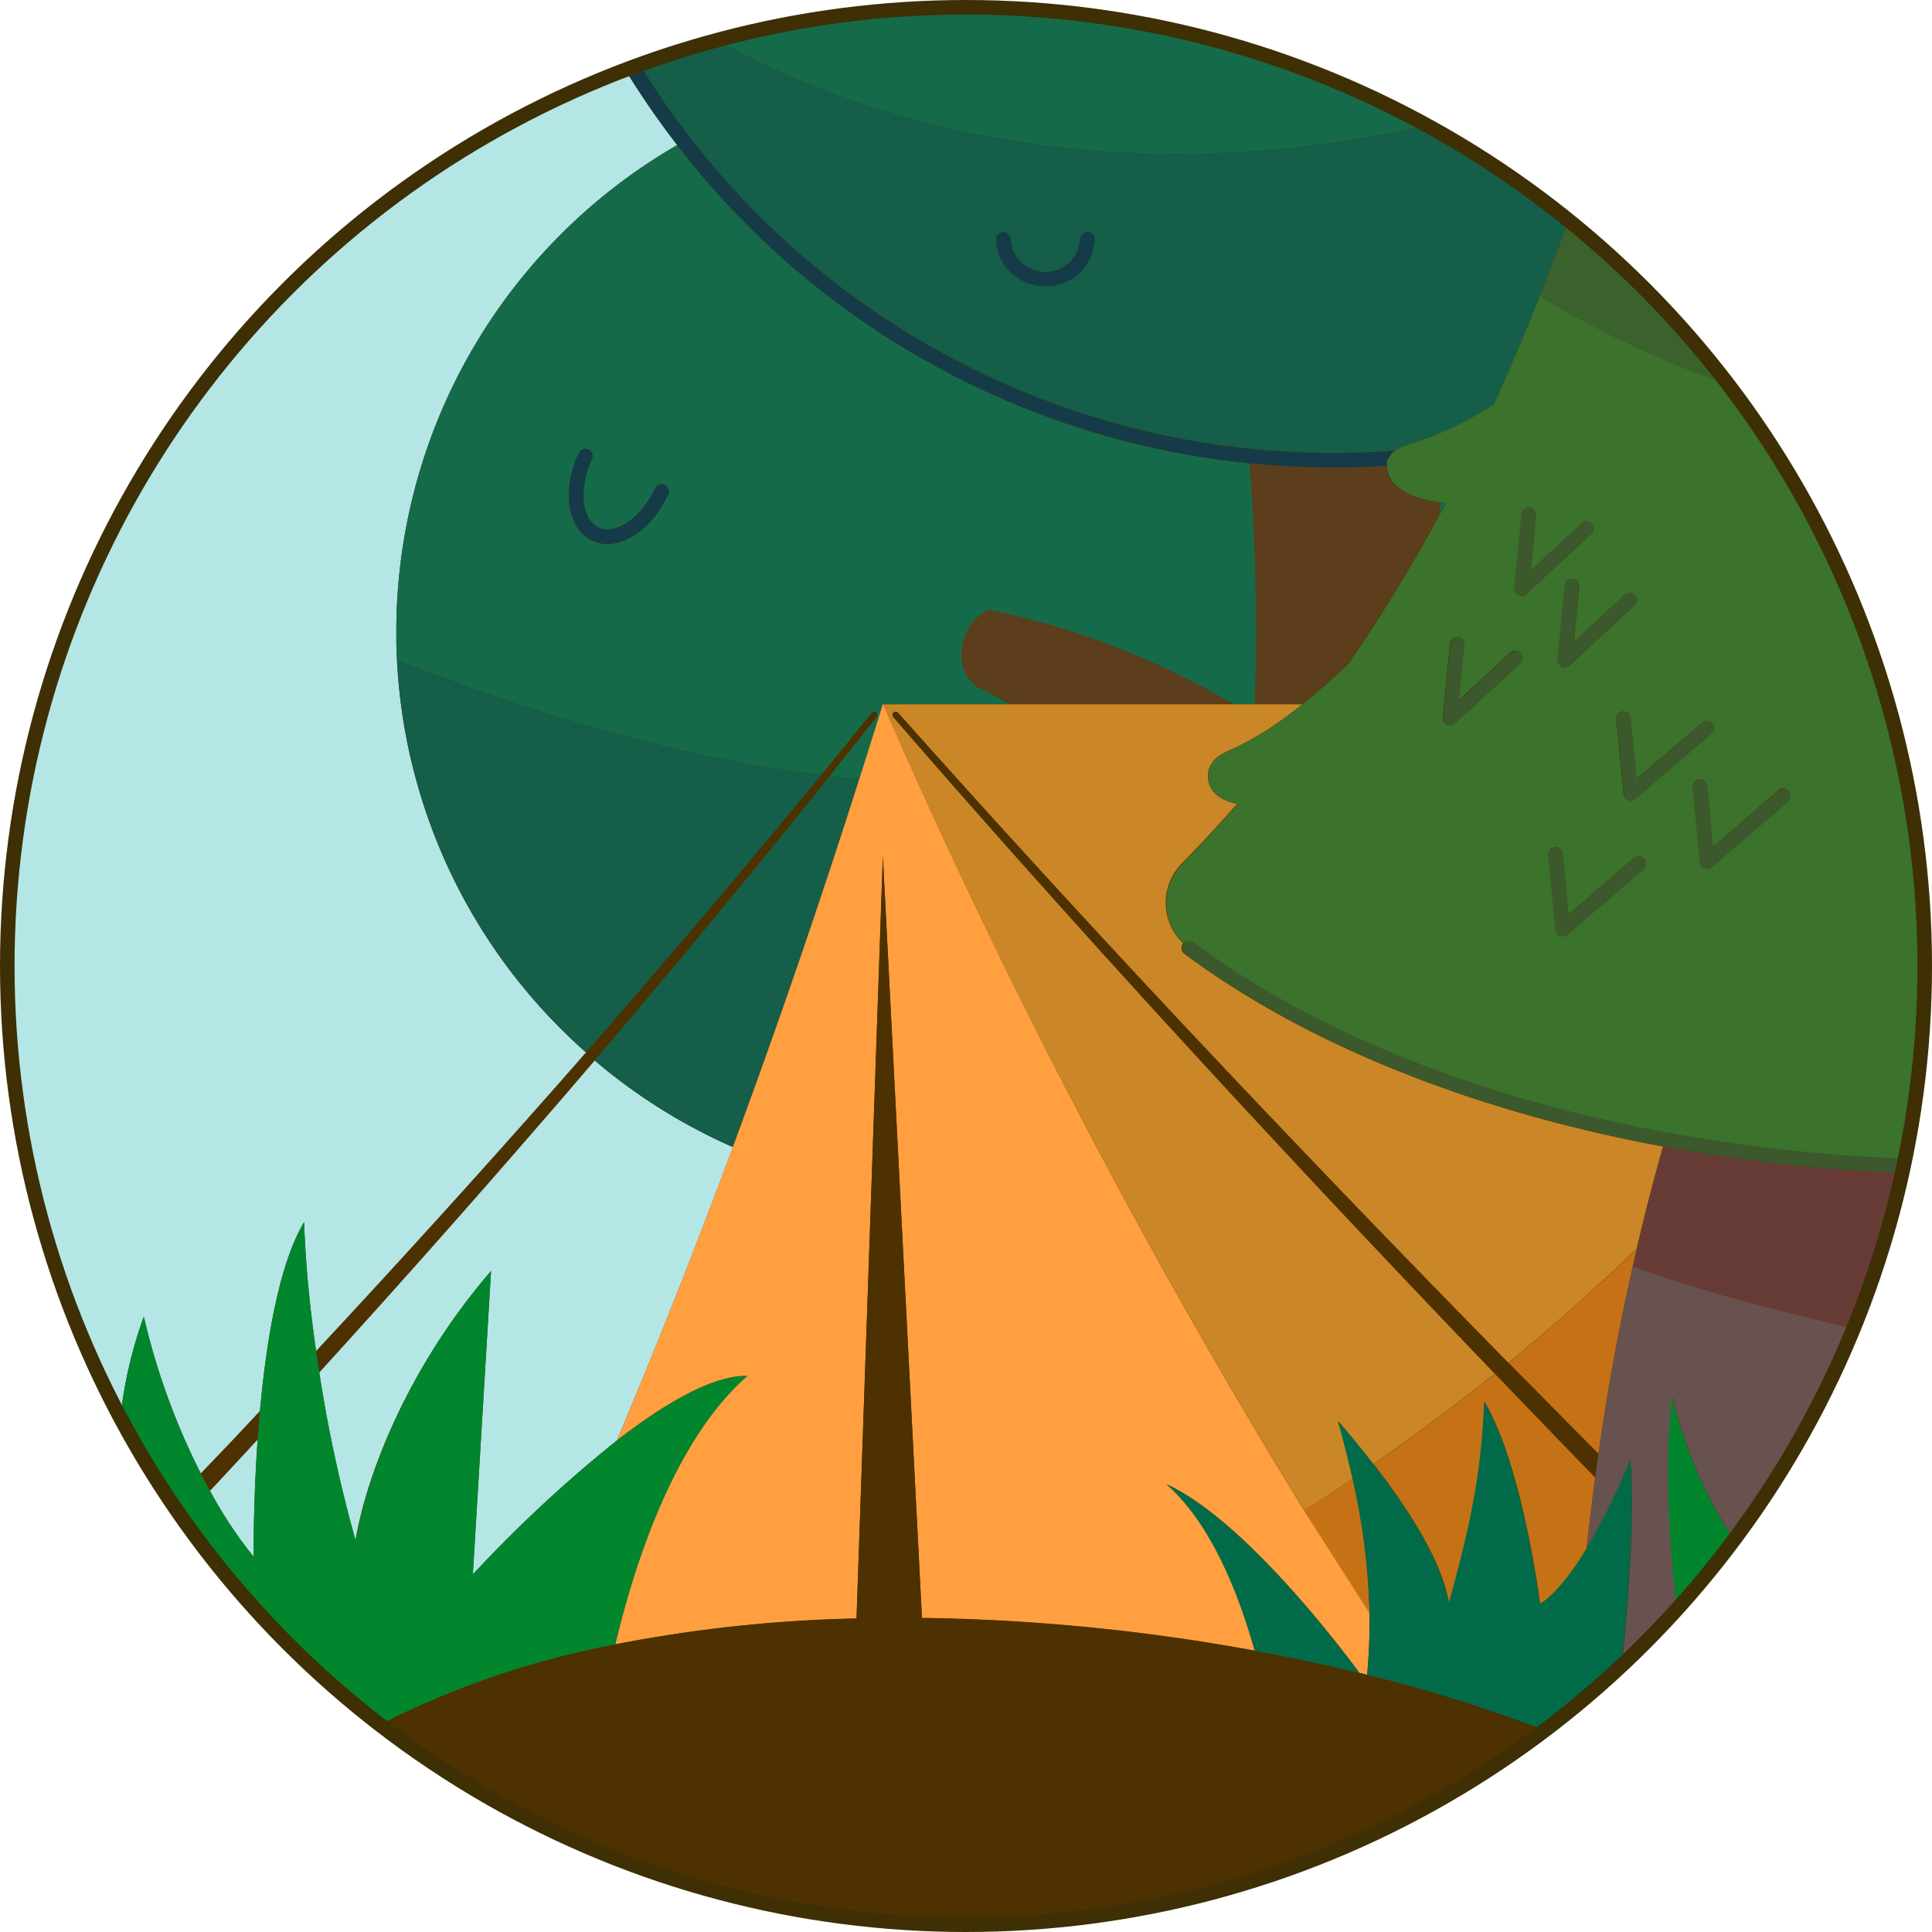 <?xml version="1.0" encoding="UTF-8"?> <svg xmlns="http://www.w3.org/2000/svg" viewBox="0 0 265.58 265.58"> <defs> <style>.cls-1{fill:#4d3100;}.cls-2{fill:#b4e6e6;}.cls-3{fill:#156b49;}.cls-4{fill:#155e49;}.cls-5{fill:#5c3e1d;}.cls-6{fill:#153b49;}.cls-7{fill:#c57216;}.cls-8{fill:#ca8627;}.cls-9{fill:#ff9f40;}.cls-10{fill:#683c36;}.cls-11{fill:#68524f;}.cls-12{fill:#3b612c;}.cls-13{fill:#3b592c;}.cls-14{fill:#3b722c;}.cls-15{fill:#016b49;}.cls-16{fill:#01862e;}.cls-17{fill:none;stroke:#3e2f04;stroke-linecap:round;stroke-linejoin:round;stroke-width:2px;}</style> </defs> <g id="Layer_2" data-name="Layer 2"> <g id="Layer_1-2" data-name="Layer 1"> <circle class="cls-1" cx="132.79" cy="132.79" r="131.79"></circle> <circle class="cls-2" cx="132.79" cy="132.79" r="131.79"></circle> <path class="cls-1" d="M264.58,132.79a131.21,131.21,0,0,0-27.08-80h0a131.89,131.89,0,0,0-139-47.26Q93.08,7,87.81,8.88l-1.69.63a1,1,0,0,0,.13.57,119,119,0,0,0,6.84,9.86A77.25,77.25,0,0,0,54.48,86.86c0,1.28,0,2.55.09,3.82a77.06,77.06,0,0,0,26,54q-18.24,20.82-37.12,41.06C42.52,179.37,42,173.44,41.8,168c-3.46,5.8-5.2,16.41-6.07,26q-4,4.31-8.12,8.57A95.55,95.55,0,0,1,19.77,181a58.87,58.87,0,0,0-3.23,13.94,131.83,131.83,0,0,0,195.77,43,135.28,135.28,0,0,0,10.61-8.95q3.93-3.69,7.57-7.7,4.14-4.56,7.85-9.52A131.68,131.68,0,0,0,254,184.58q1.81-4.23,3.33-8.61a129.75,129.75,0,0,0,4.15-14.72c.15-.66.3-1.32.43-2h0A132,132,0,0,0,264.58,132.79ZM34.87,214a57,57,0,0,1-6-9.07q3.29-3.53,6.55-7.06C34.79,206.78,34.87,214,34.87,214Zm14-2.18a196.56,196.56,0,0,1-5-23.13q19.27-21.16,37.88-42.91a77.28,77.28,0,0,0,19,11.91Q93.12,178.26,84.81,198A184.5,184.5,0,0,0,65,216.42l2.5-41.7C56.23,187.73,50.41,202.52,48.86,211.79Z"></path> <path class="cls-3" d="M197.77,70.9c.33-.6.65-1.21,1-1.82-.25,0-.5,0-.74-.06C197.93,69.63,197.86,70.25,197.77,70.9Z"></path> <path class="cls-3" d="M119.85,98a.42.42,0,0,1,.59-.06.42.42,0,0,1,.06.58q-3.21,4.08-6.45,8.14c1.36.15,2.72.28,4.08.4q1.64-5.11,3.23-10.28H138.9c-1-.51-1.91-1-2.9-1.53h0c-.57-.29-1.14-.59-1.73-.88-3.61-2.69-2.14-9,1.79-10.51a110,110,0,0,1,33.47,12.93h3a287.56,287.56,0,0,0-.68-33.09A113.46,113.46,0,0,1,93.09,19.94,77.25,77.25,0,0,0,54.48,86.86c0,1.28,0,2.55.09,3.82,17.4,7,37.73,13.38,58.35,15.84Q116.4,102.26,119.85,98Zm-28-30c-1.94,4.17-5.31,6.79-8.35,6.79a5,5,0,0,1-2.07-.45c-3.45-1.6-4.27-6.9-1.88-12.06a1,1,0,0,1,1.82.85c-1.86,4-1.45,8.3.9,9.39s5.91-1.36,7.77-5.37a1,1,0,0,1,1.32-.48A1,1,0,0,1,91.86,68Z"></path> <path class="cls-4" d="M118.13,107.05c-1.36-.12-2.72-.25-4.08-.4q-15.83,19.81-32.33,39.1a77.28,77.28,0,0,0,19,11.91Q109.91,132.92,118.13,107.05Z"></path> <path class="cls-4" d="M112.92,106.52C92.3,104.06,72,97.73,54.57,90.68a77.06,77.06,0,0,0,26,54Q97,125.88,112.92,106.52Z"></path> <path class="cls-5" d="M136,83.83c-3.93,1.52-5.4,7.82-1.79,10.51.59.29,1.16.59,1.73.88h0c1,.51,1.95,1,2.9,1.53h30.61A110,110,0,0,0,136,83.83Z"></path> <path class="cls-5" d="M172.46,96.76H179c1.8-1.44,3.87-3.24,6.23-5.46a216.08,216.08,0,0,0,12.5-20.4c.09-.65.16-1.27.23-1.88-4.28-.46-7.41-2.26-7.38-5-2.36.14-4.73.22-7.12.22a116.71,116.71,0,0,1-11.72-.59A287.56,287.56,0,0,1,172.46,96.76Z"></path> <path class="cls-3" d="M196.21,17.24A132.07,132.07,0,0,0,98.54,5.51C128.44,22,163.75,24.63,196.21,17.24Z"></path> <path class="cls-4" d="M183.5,62.26q4.17,0,8.26-.3c1.74-1.25,5.29-1.18,13.58-6.34,2.31-5.1,4.4-10.08,6.32-14.93q2.1-5.32,4-10.39a132.51,132.51,0,0,0-19.43-13.06C163.75,24.63,128.44,22,98.54,5.51Q93.08,7,87.81,8.88A1,1,0,0,1,88,9,111.73,111.73,0,0,0,183.5,62.26ZM137.92,31.91a1,1,0,0,1,1,1,4.79,4.79,0,0,0,9.56,0,1,1,0,0,1,2,0,6.79,6.79,0,0,1-13.56,0A1,1,0,0,1,137.92,31.91Z"></path> <path class="cls-6" d="M86.25,10.08a119,119,0,0,0,6.84,9.86,113.46,113.46,0,0,0,78.69,43.73,116.71,116.71,0,0,0,11.72.59c2.39,0,4.76-.08,7.12-.22a2.75,2.75,0,0,1,0-.57A3,3,0,0,1,191.76,62q-4.09.3-8.26.3A111.73,111.73,0,0,1,88,9a1,1,0,0,0-.14-.15l-1.69.63A1,1,0,0,0,86.25,10.08Z"></path> <path class="cls-6" d="M91.37,66.65a1,1,0,0,0-1.32.48c-1.86,4-5.42,6.47-7.77,5.37s-2.76-5.39-.9-9.39a1,1,0,0,0-1.82-.85C77.17,67.42,78,72.72,81.44,74.32a5,5,0,0,0,2.07.45c3,0,6.41-2.62,8.35-6.79A1,1,0,0,0,91.37,66.65Z"></path> <path class="cls-6" d="M143.7,39.33a6.61,6.61,0,0,0,6.78-6.42,1,1,0,0,0-2,0,4.79,4.79,0,0,1-9.56,0,1,1,0,0,0-2,0A6.61,6.61,0,0,0,143.7,39.33Z"></path> <path class="cls-7" d="M188.84,201.28c5.56,7.17,9.47,13.84,10.35,19.09,3.43-12.2,4.49-18.91,4.87-27.69,5.27,8.83,7.65,27.79,7.65,27.79s2.53-1.19,6.4-7.58c.34-3.3.74-6.57,1.17-9.82q-6.9-7.11-13.76-14.25Q197.45,195.29,188.84,201.28Z"></path> <path class="cls-7" d="M188.26,221.77a91.28,91.28,0,0,0-2.33-18.5c-2.19,1.48-4.4,2.93-6.63,4.37C182.23,212.38,185.23,217.09,188.26,221.77Z"></path> <path class="cls-7" d="M219.73,199.84q1.86-13.09,4.72-25.77c.18-.81.38-1.61.57-2.42q-8.46,8.17-17.65,15.69Q213.53,193.59,219.73,199.84Z"></path> <path class="cls-8" d="M166.14,105.81c1.24-3.29,3.45-1.45,12.9-9H121.36A895.87,895.87,0,0,0,179.3,207.64c2.23-1.44,4.44-2.89,6.63-4.37-.58-2.63-1.24-5.26-2-7.93,1.73,2,3.36,4,4.87,5.94q8.61-6,16.68-12.46c-28.26-29.46-56-59.45-82.71-90.28a.44.44,0,0,1,.66-.58c27.16,30.55,55.25,60.23,83.9,89.38q9.19-7.51,17.65-15.69c1.11-4.73,2.31-9.41,3.63-14.05-26-4.81-49.05-14-65.8-26.49a1,1,0,0,1-.2-1.4s0,0,0-.05a7.72,7.72,0,0,1-.12-11c2.66-2.71,5.18-5.43,7.59-8.16C167.36,110,165.61,108.38,166.14,105.81Z"></path> <path class="cls-9" d="M121.36,96.77h0q-1.59,5.16-3.23,10.28-8.23,25.86-17.39,50.61Q93.12,178.24,84.81,198c6.4-4.95,13.07-8.94,17.91-8.87-9.91,8.7-15.38,25.29-18.14,36.9a194.6,194.6,0,0,1,33.16-3.56l3.62-104.8,5.37,104.73a272.55,272.55,0,0,1,45.75,4.5c-2.21-7.91-6-17.49-12.12-22.88,10.25,4.7,23,21.18,26.52,25.94l1.05.26a79.32,79.32,0,0,0,.33-8.48c-3-4.68-6-9.39-9-14.13A895.87,895.87,0,0,1,121.36,96.77Z"></path> <path class="cls-1" d="M121.36,117.7l-3.62,104.8q4.49-.12,9-.07Z"></path> <path class="cls-1" d="M123.47,98a.44.44,0,0,0-.66.58c26.75,30.83,54.45,60.82,82.71,90.28q6.85,7.14,13.76,14.25c.14-1.08.29-2.16.45-3.23q-6.19-6.24-12.36-12.5C178.72,158.19,150.63,128.51,123.47,98Z"></path> <path class="cls-1" d="M81.72,145.75q16.47-19.29,32.33-39.1,3.24-4.07,6.45-8.14a.42.42,0,0,0-.06-.58.42.42,0,0,0-.59.06q-3.45,4.28-6.93,8.53Q97,125.89,80.53,144.72q-18.24,20.82-37.12,41.06c.13.95.28,1.91.43,2.88Q63.11,167.5,81.72,145.75Z"></path> <path class="cls-1" d="M35.42,197.84c.09-1.26.19-2.55.31-3.87q-4,4.31-8.12,8.57c.43.83.85,1.62,1.26,2.36Q32.16,201.38,35.42,197.84Z"></path> <path class="cls-10" d="M228.65,157.6c-1.32,4.64-2.52,9.32-3.63,14.05-.19.81-.39,1.61-.57,2.42,10.38,3.83,20.48,6.16,30.09,8.52a29.47,29.47,0,0,1,2.78-7c0,.13,0,.25,0,.38a129.75,129.75,0,0,0,4.15-14.72A232.49,232.49,0,0,1,228.65,157.6Z"></path> <path class="cls-11" d="M254.54,182.59c-9.61-2.36-19.71-4.69-30.09-8.52q-2.88,12.68-4.72,25.77c-.16,1.07-.31,2.15-.45,3.23-.43,3.25-.83,6.52-1.17,9.82a87.07,87.07,0,0,0,6-12.22c.68,7.11-.26,19.37-1.15,28.27q3.93-3.69,7.57-7.7c-1.07-9.63-1.72-20.7-.62-29.19a63,63,0,0,0,8.47,19.67A131.68,131.68,0,0,0,254,184.58C254.18,183.9,254.35,183.24,254.54,182.59Z"></path> <path class="cls-12" d="M237.5,52.77A132.45,132.45,0,0,0,215.64,30.3q-1.89,5.07-4,10.39A132.3,132.3,0,0,0,237.5,52.77Z"></path> <path class="cls-13" d="M164.05,129.5a1,1,0,0,0-1.35.16s0,0,0,.05a1,1,0,0,0,.2,1.4c16.75,12.52,39.77,21.68,65.8,26.49a232.49,232.49,0,0,0,32.84,3.65c.15-.66.3-1.32.43-2C222.93,157.72,187.33,146.91,164.05,129.5Z"></path> <path class="cls-13" d="M208.11,80.84a1,1,0,0,0,1.67.83l8.94-8.28a1,1,0,0,0-1.36-1.47l-7,6.49.74-7.55a1,1,0,0,0-.9-1.1,1,1,0,0,0-1.09.9Z"></path> <path class="cls-13" d="M223.29,81.72l-7,6.49.74-7.55a1,1,0,0,0-2-.2l-1,10.18a1,1,0,0,0,1,1.1,1,1,0,0,0,.68-.27l8.94-8.28a1,1,0,0,0-1.36-1.47Z"></path> <path class="cls-13" d="M198.9,99.64a1,1,0,0,0,.45.1,1,1,0,0,0,.68-.26L209,91.19a1,1,0,0,0,.06-1.41,1,1,0,0,0-1.42,0l-7,6.49.74-7.56a1,1,0,1,0-2-.19l-1,10.17A1,1,0,0,0,198.9,99.64Z"></path> <path class="cls-13" d="M235.44,99.44a1,1,0,0,0-1.42-.11l-9,7.78-.78-8.36a1,1,0,0,0-1.09-.91,1,1,0,0,0-.91,1.09l1,10.3a1,1,0,0,0,.63.83.94.94,0,0,0,.37.07,1,1,0,0,0,.65-.24l10.48-9A1,1,0,0,0,235.44,99.44Z"></path> <path class="cls-13" d="M244.49,108.68l-9,7.78-.78-8.36a1,1,0,0,0-1.09-.91,1,1,0,0,0-.9,1.09l1,10.3a1,1,0,0,0,1,.91,1,1,0,0,0,.66-.25l10.48-9a1,1,0,0,0-1.31-1.52Z"></path> <path class="cls-13" d="M224.6,118l-9,7.77-.78-8.36a1,1,0,1,0-2,.19l1,10.29a1,1,0,0,0,.62.84,1,1,0,0,0,.37.07,1,1,0,0,0,.66-.24l10.48-9a1,1,0,0,0,.1-1.41A1,1,0,0,0,224.6,118Z"></path> <path class="cls-14" d="M237.5,52.77a132.3,132.3,0,0,1-25.84-12.08c-1.92,4.85-4,9.83-6.32,14.93-8.29,5.16-11.84,5.09-13.58,6.34a3,3,0,0,0-1.09,1.51,2.75,2.75,0,0,0,0,.57c0,2.72,3.1,4.52,7.38,5,.24,0,.49,0,.74.06-.32.61-.64,1.22-1,1.82a216.08,216.08,0,0,1-12.5,20.4c-2.36,2.22-4.43,4-6.23,5.46-9.45,7.6-11.66,5.76-12.9,9-.53,2.57,1.22,4.22,4,4.74-2.41,2.73-4.93,5.45-7.59,8.16a7.72,7.72,0,0,0,.12,11,1,1,0,0,1,1.35-.16c23.28,17.41,58.88,28.22,97.87,29.77A132.08,132.08,0,0,0,237.5,52.77ZM234,99.33a1,1,0,0,1,1.31,1.52l-10.48,9a1,1,0,0,1-.65.25,1,1,0,0,1-.37-.08,1,1,0,0,1-.63-.83l-1-10.3a1,1,0,0,1,.91-1.09,1,1,0,0,1,1.09.91l.78,8.36ZM224.7,81.78a1,1,0,0,1,0,1.41l-8.94,8.28a1,1,0,0,1-.68.27,1,1,0,0,1-1-1.1l1-10.18a1,1,0,0,1,2,.2l-.74,7.55,7-6.49A1,1,0,0,1,224.7,81.78ZM209,91.19,200,99.48a1,1,0,0,1-.68.26,1,1,0,0,1-1-1.1l1-10.17a1,1,0,1,1,2,.19l-.74,7.56,7-6.49a1,1,0,0,1,1.42,0A1,1,0,0,1,209,91.19Zm.14-9.25a1,1,0,0,1-1-1.1l1-10.18a1,1,0,0,1,1.09-.9,1,1,0,0,1,.9,1.1l-.74,7.55,7-6.49a1,1,0,0,1,1.36,1.47l-8.94,8.28A1,1,0,0,1,209.1,81.94Zm16.81,37.58-10.48,9a1,1,0,0,1-.66.24,1,1,0,0,1-.37-.07,1,1,0,0,1-.62-.84l-1-10.29a1,1,0,1,1,2-.19l.78,8.36,9-7.77a1,1,0,0,1,1.41.1A1,1,0,0,1,225.91,119.52Zm19.89-9.32-10.48,9a1,1,0,0,1-.66.25,1,1,0,0,1-1-.91l-1-10.3a1,1,0,0,1,.9-1.09,1,1,0,0,1,1.09.91l.78,8.36,9-7.78a1,1,0,0,1,1.31,1.52Z"></path> <path class="cls-15" d="M160.36,204.05c6.14,5.39,9.91,15,12.12,22.88,5,.91,9.76,1.94,14.4,3.06C183.34,225.23,170.61,208.75,160.36,204.05Z"></path> <path class="cls-15" d="M224.07,200.67a87.07,87.07,0,0,1-6,12.22c-3.87,6.39-6.4,7.58-6.4,7.58s-2.38-19-7.65-27.79c-.38,8.78-1.44,15.49-4.87,27.69-.88-5.25-4.79-11.92-10.35-19.09-1.51-1.95-3.14-3.93-4.87-5.94.72,2.67,1.38,5.3,2,7.93a91.28,91.28,0,0,1,2.33,18.5,79.32,79.32,0,0,1-.33,8.48,197.21,197.21,0,0,1,24.38,7.64,135.28,135.28,0,0,0,10.61-8.95C223.81,220,224.75,207.78,224.07,200.67Z"></path> <path class="cls-16" d="M254.54,182.59c-.19.65-.36,1.31-.53,2q1.81-4.23,3.33-8.61c0-.13,0-.25,0-.38A29.47,29.47,0,0,0,254.54,182.59Z"></path> <path class="cls-16" d="M229.87,192.05c-1.1,8.49-.45,19.56.62,29.19q4.14-4.56,7.85-9.52A63,63,0,0,1,229.87,192.05Z"></path> <path class="cls-16" d="M84.58,226.06c2.76-11.61,8.23-28.2,18.14-36.9-4.84-.07-11.51,3.92-17.91,8.87A184.5,184.5,0,0,0,65,216.42l2.5-41.7c-11.23,13-17,27.8-18.6,37.07a196.56,196.56,0,0,1-5-23.13c-.15-1-.3-1.93-.43-2.88C42.52,179.37,42,173.44,41.8,168c-3.46,5.8-5.2,16.41-6.07,26-.12,1.32-.22,2.61-.31,3.87-.63,8.94-.55,16.13-.55,16.13a57,57,0,0,1-6-9.07c-.41-.74-.83-1.53-1.26-2.36A95.55,95.55,0,0,1,19.77,181a58.9,58.9,0,0,0-3.23,13.93A132.33,132.33,0,0,0,52.25,237.1,121,121,0,0,1,84.58,226.06Z"></path> <path class="cls-1" d="M187.93,230.25l-1.05-.26c-4.64-1.12-9.45-2.15-14.4-3.06a272.55,272.55,0,0,0-45.75-4.5q-4.5,0-9,.07a194.6,194.6,0,0,0-33.16,3.56,121,121,0,0,0-32.33,11,131.79,131.79,0,0,0,160.06.79A197.21,197.21,0,0,0,187.93,230.25Z"></path> <circle class="cls-17" cx="132.79" cy="132.79" r="131.79"></circle> </g> </g> </svg> 